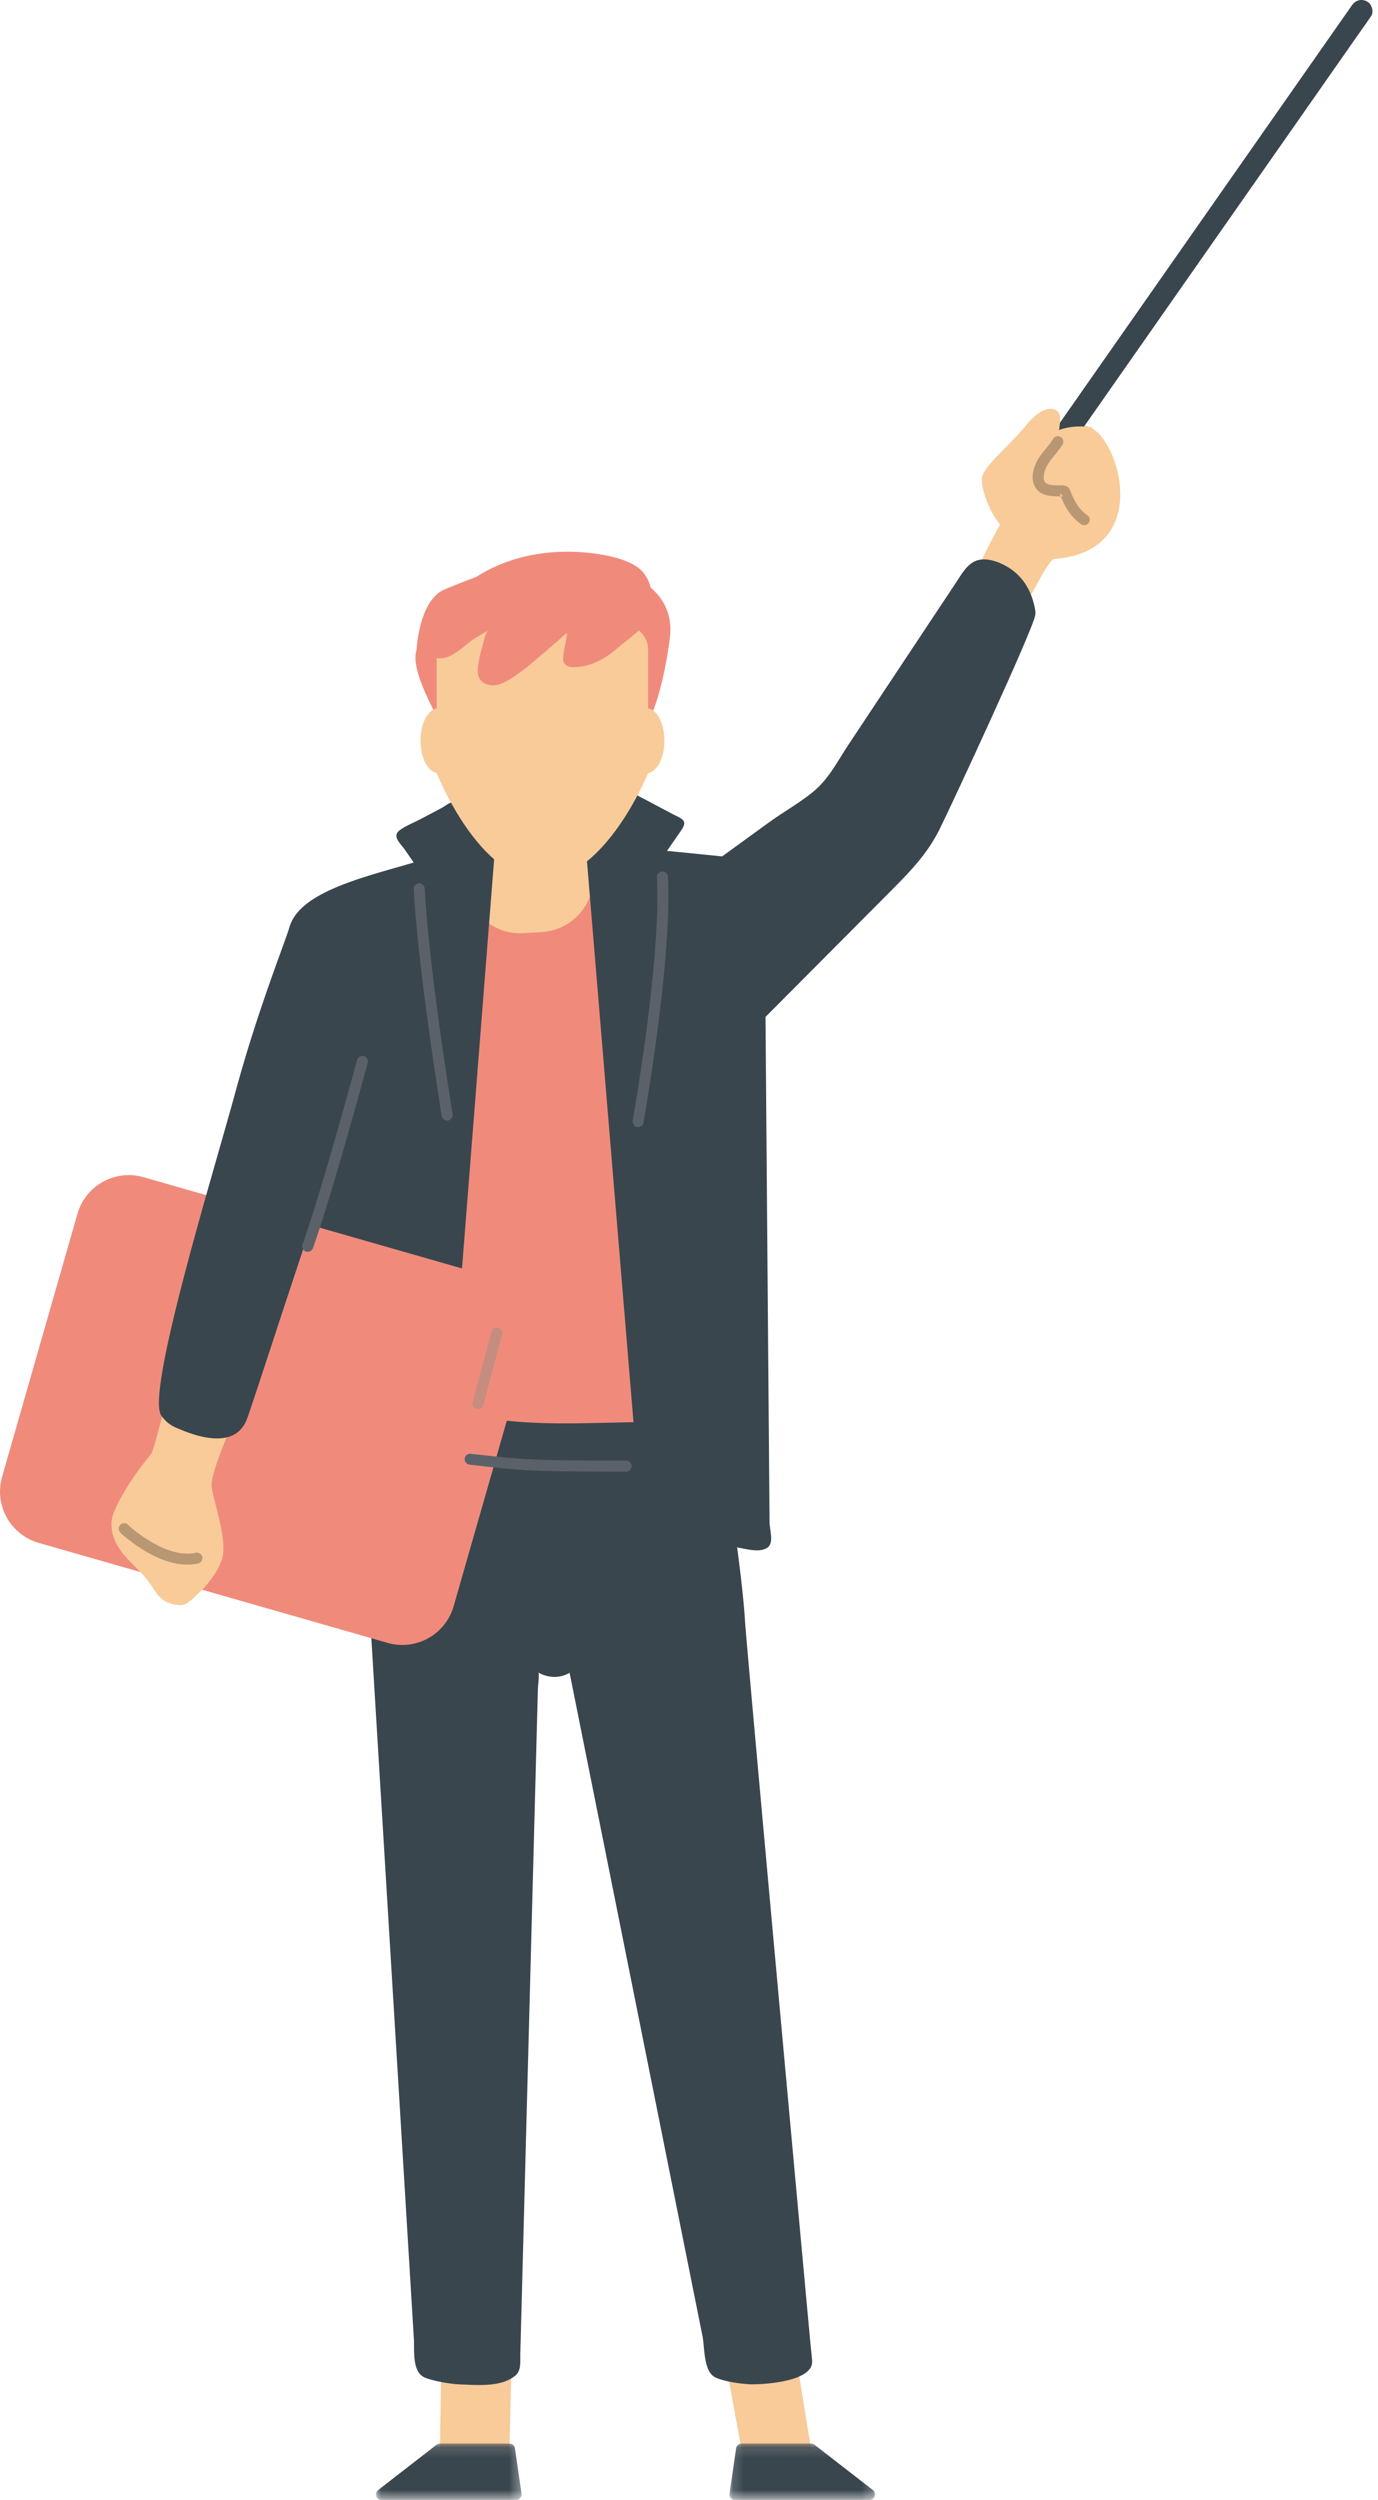 <?xml version="1.0" encoding="UTF-8"?> <svg xmlns="http://www.w3.org/2000/svg" xmlns:xlink="http://www.w3.org/1999/xlink" width="129" height="234" viewBox="0 0 129 234"><defs><path id="a" d="M.047.135h13.63v5.277H.047z"></path><path id="c" d="M.148.135h13.63v5.277H.148z"></path></defs><g fill="none" fill-rule="evenodd"><path fill="#F8CB99" d="M95.454 45.085a14.732 14.732 0 0 1 2.802-4.003c.59-.597 1.278-1.166 2.106-1.3.883-.142 1.865.147 2.483.793 2.482 2.597 4.178 11.166-4.235 11.755-1.008.98-1.798 3.148-2.695 4.212-.696.827-1.531.844-2.704.916-1.286.078-3.095-1.352-1.033-5.604.802-1.654 2.121-3.893 2.819-5.706.138-.36.29-.715.457-1.063"></path><path fill="#F08B7C" d="M38.989 60.867s.214-4.638 2.577-5.67c2.362-1.03 7.989-3.006 7.989-3.006s14.26-.558 13.143 7.645c-1.117 8.204-3.35 9.793-3.35 9.793l-16.408.86s-4.81-7.23-3.951-9.622"></path><path fill="#F8CB99" d="M41.284 222.569l-.095 6.668 6.505.024.175-7.4z"></path><g transform="translate(35.152 228.587)"><mask id="b" fill="#fff"><use xlink:href="#a"></use></mask><path fill="#3A464E" d="M13.052.576a.516.516 0 0 0-.51-.441H6.037a.514.514 0 0 0-.315.108L.247 4.489a.515.515 0 0 0 .316.923h12.599a.514.514 0 0 0 .51-.59l-.62-4.246z" mask="url(#b)"></path></g><path fill="#F8CB99" d="M74.802 222.311l1.125 6.926-6.505.024-1.463-7.915z"></path><g transform="translate(68.139 228.587)"><mask id="d" fill="#fff"><use xlink:href="#c"></use></mask><path fill="#3A464E" d="M.774.576a.515.515 0 0 1 .51-.441h6.504c.114 0 .226.038.316.108l5.475 4.246a.515.515 0 0 1-.316.923H.663a.514.514 0 0 1-.51-.59L.774.576z" mask="url(#d)"></path></g><path fill="#F08B7C" d="M68.365 132.71s-8.217 2.55-15.46 2.55-19.31-2.645-19.31-2.645l-1.05-48.983 18.282-8.574 13.675 12.697 3.863 44.954z"></path><path fill="#F8CB99" d="M50.75 87.239l-1.753.109c-2.812.174-5.256-1.983-5.43-4.795l-.638-10.265c-.175-2.812 1.982-5.255 4.794-5.43l1.753-.109c2.812-.175 5.255 1.983 5.43 4.795l.638 10.265c.175 2.811-1.983 5.255-4.794 5.43"></path><path fill="#3A464E" d="M66.703 222.354c.064.056.132.105.207.145.76.413 2.506.649 3.36.677.844.028 5.917-.156 5.758-2.213-.041-.535-.106-1.07-.159-1.604-.147-1.488-5.976-65.155-6.126-67.624-.345-5.652-2.172-16.216-2.385-18.369-.014-.141-1.13-.4-1.189-.398l-8.4.184c-4.042.089-8.103.239-12.106-.411-2.063-.334-4.143-.544-6.21-.847l-6.048-.887.242 3.985.637 10.482 4.46 73.446c.064 1.043-.202 3.14 1.053 3.638.868.344 2.436.603 3.367.634 1.536.047 3.676.266 5.024-.782.636-.495.5-1.29.52-2.033l.124-4.709 1.524-57.629c.004-.134.157-1.412.04-1.487 0 0 1.422.91 2.926.026a3545199.489 3545199.489 0 0 0 12.444 62.105c.187.932.1 2.932.937 3.671"></path><path fill="#3A464E" d="M42.339 75.101c-.207-.026-.76.402-.936.495l-2.015 1.066c-.635.336-1.396.622-1.973 1.05-.764.567.09 1.256.474 1.809l.842 1.215-9.707 3.817-2.77 58.964 14.71 4.353 5.67-72.224-4.295-.545M96.9 57.035c-.273-1.456-.888-2.702-2.05-3.61-.789-.615-2.297-1.338-3.401-.964-.91.308-1.424 1.271-1.91 2.004l-2.99 4.506-7.124 10.737c-1.04 1.568-1.83 3.192-3.299 4.401-1.287 1.06-2.757 1.866-4.104 2.844l-4.419 3.208-5.163-.516 1.338-1.93c.671-.968.016-1.08-.82-1.522l-1.773-.938-2.353-1.244-4.295 1.636 5.67 68.358 4.643.427 3.723.342c.912.084 2.406.665 3.248.106.676-.448.225-1.659.22-2.407l-.179-22.31-.133-16.622-.066-8.3v-.055l11.905-11.964c1.743-1.751 3.26-3.354 4.372-5.565.966-1.92 8.859-18.9 8.98-20.11.019-.178.01-.349-.02-.512"></path><path fill="#F08B7C" d="M37.66 148.972L5 139.612l7.056-24.62 32.66 9.36z"></path><path stroke="#F08B7C" stroke-linejoin="round" stroke-width="10" d="M37.66 148.972L5 139.612l7.056-24.62 32.66 9.36z"></path><path stroke="#7B3E34" stroke-linejoin="round" stroke-width="4" d="M17.757 133.298l7.056-24.62"></path><path fill="#C68C80" d="M46.008 124.626l-.596 2.243-.946 3.56-.219.823c-.07.26.087.571.36.633.27.062.56-.08.634-.36l.596-2.243.946-3.559.219-.823c.07-.26-.087-.572-.36-.634-.27-.062-.56.081-.634.36"></path><path fill="#F8CB99" d="M14.16 136.072c-2.19 2.646-3.507 5.155-3.67 6.043-.246 1.334.36 2.568 1.22 3.551.78.89 1.715 1.65 2.384 2.626.274.4.503.836.842 1.183.47.48 1.103.705 1.761.767.65.062.992-.29 1.465-.709 1.07-.945 2.027-2.067 2.561-3.405.679-1.701-.618-5.14-.904-6.907-.194-1.197 1.736-5.394 2.181-6.71.104-.307-2.992-.83-3.514-.697-.56.143-2.284-1.614-2.748-1.207-.14.122-1.31 5.141-1.578 5.465"></path><path fill="#3A464E" d="M27.117 86.723c-.551 1.817-2.972 7.74-5.094 15.55-2.019 7.43-8.376 28.047-6.932 30.209a3.14 3.14 0 0 0 1.43 1.171c.815.329 5.384 2.487 6.61-.858.585-1.596 3.573-10.893 5.943-17.91.433-1.281 7.806-23.626 8.285-24.952.493-1.366 2.797-9.615 1.372-9.197-4.682 1.37-10.63 2.745-11.614 5.987"></path><path fill="#BA9773" d="M11.263 143.451c.135.15.304.279.458.407.371.307.757.598 1.154.87 1.03.702 2.182 1.308 3.406 1.58.755.168 1.528.201 2.286.034.264-.058.442-.378.36-.634a.527.527 0 0 0-.634-.36c-.081.018-.162.032-.244.047-.024.005-.1.012.015-.001a4.205 4.205 0 0 1-.575.031 4.857 4.857 0 0 1-.454-.027l-.083-.01c.134.016-.005 0-.027-.004a6.748 6.748 0 0 1-1.138-.29c-.14-.048-.277-.102-.414-.156-.026-.01-.114-.05-.012-.005a15.474 15.474 0 0 1-.342-.155 11.975 11.975 0 0 1-1.504-.86c-.207-.139-.41-.282-.61-.43l-.122-.092c-.115-.088.077.06-.033-.026-.08-.062-.158-.125-.236-.188-.176-.145-.37-.29-.522-.46-.181-.2-.548-.197-.73 0a.527.527 0 0 0 0 .73"></path><path fill="#F8CB99" d="M62.195 69.33c0-1.598-.67-2.894-1.52-3.025v-5.509c0-5.444-19.797-5.444-19.797 0v5.511c-.844.141-1.508 1.432-1.508 3.023 0 1.59.664 2.882 1.508 3.022 0 0 3.98 10.098 9.898 9.98 5.92-.118 9.899-9.977 9.899-9.977.85-.13 1.52-1.427 1.52-3.025"></path><path fill="#F08B7C" d="M46.508 52.97c-2.314 1.019-4.373 2.651-5.777 4.752-.648.969-1.578 3.88.501 3.902.417.005.818-.164 1.177-.376.54-.319.992-.676 1.459-1.076.54-.464 1.238-.78 1.833-1.178-.288.194-.505 1.473-.623 1.82-.174.512-.255 1.034-.33 1.57-.056.4-.044.831.17 1.173.281.446.859.637 1.383.586.525-.052 1.008-.304 1.457-.581 1.083-.669 2.052-1.503 3.016-2.333.512-.44 1.028-.876 1.535-1.32.234-.206.5-.54.795-.62-.096.696-.3 1.387-.37 2.103-.026.26-.03.547.128.756.191.253.548.304.865.301 1.483-.01 2.887-.74 3.998-1.722 1.003-.886 2.858-2.016 3.196-3.311.338-1.295.141-2.762-.69-3.81-1.044-1.314-3.868-1.757-5.54-1.9-2.649-.224-5.36.107-7.822 1.111-.12.05-.241.1-.36.153"></path><path fill="#5B6169" d="M61.495 82.085c.092 1.742.035 3.491-.067 5.23-.116 1.972-.3 3.939-.52 5.9a168.973 168.973 0 0 1-.438 3.577l-.043.315-.01.076-.023.174a225.76 225.76 0 0 1-.83 5.55c-.104.637-.216 1.273-.323 1.91a1.044 1.044 0 0 1-.004.025c-.047.264.071.568.36.634.251.057.583-.077.634-.36.093-.523.18-1.045.267-1.569.22-1.336.427-2.674.622-4.014a197.7 197.7 0 0 0 .732-5.559c.23-1.973.427-3.952.561-5.934.12-1.792.198-3.591.138-5.386-.007-.19-.015-.38-.025-.569-.014-.268-.227-.528-.515-.515-.267.012-.531.227-.516.515M58.617 136.72c-2.692 0-5.388.008-8.08-.087a56.46 56.46 0 0 1-4.018-.288c-.835-.09-1.67-.183-2.505-.27-.27-.027-.527.257-.516.516.014.303.228.486.516.515 1.374.142 2.744.314 4.121.425 1.704.137 3.416.171 5.126.193 1.785.023 3.57.027 5.356.027.27 0 .528-.237.516-.516a.524.524 0 0 0-.516-.515M33.423 99.215l-.327 1.207a522.489 522.489 0 0 1-2.045 7.28c-.43 1.49-.87 2.976-1.324 4.458a122.636 122.636 0 0 1-1.415 4.364c-.09.255.102.575.36.634.288.066.538-.087.634-.36.445-1.263.851-2.54 1.247-3.82.46-1.48.9-2.967 1.334-4.456a459.238 459.238 0 0 0 2.12-7.522c.135-.496.286-.99.405-1.49l.005-.021c.07-.26-.087-.572-.36-.634-.27-.062-.559.081-.634.36M38.73 83.202c.092 1.693.245 3.382.42 5.069.192 1.835.413 3.668.65 5.498a376.138 376.138 0 0 0 1.291 9.005c.09.57.151 1.153.274 1.716l.004.024c.044.267.389.44.634.36.29-.093.407-.348.36-.634a367.51 367.51 0 0 1-1.285-8.622c-.03-.212-.058-.425-.087-.638l-.01-.078-.02-.151-.046-.347c-.24-1.822-.466-3.645-.663-5.472-.186-1.718-.35-3.44-.458-5.166a81.788 81.788 0 0 1-.032-.564c-.015-.269-.227-.528-.516-.515-.267.012-.53.227-.515.515"></path><path fill="#3A464E" d="M97.95 44.98c.27-.388.542-.776.814-1.164a78448.308 78448.308 0 0 1 5.493-7.853l3.974-5.68 4.376-6.256 4.417-6.314 4.096-5.855L124.6 6.88l2.502-3.577c.394-.563.797-1.12 1.183-1.69l.05-.07c.31-.443.094-1.165-.37-1.41-.528-.28-1.08-.104-1.411.37l-.814 1.163-2.217 3.168-3.277 4.685-3.974 5.68-4.376 6.256-4.417 6.315-4.096 5.854-3.481 4.977c-.834 1.192-1.669 2.384-2.502 3.577-.394.563-.797 1.12-1.183 1.69l-.05.07c-.31.444-.094 1.165.37 1.411.528.279 1.08.103 1.411-.37"></path><path fill="#F8CB99" d="M99.25 39.21c0 1.237-1.633 10.905-3.786 10.905s-3.56-3.95-3.56-5.187c0-1.236 2.318-2.857 4.253-5.235 1.546-1.9 3.092-1.72 3.092-.483"></path><path fill="#F8CB99" d="M102.277 40.015s-4.606-.998-5.798 3.286c-1.192 4.285 3.736 2.706 3.736 2.706l2.062-5.992z"></path><path fill="#BA9773" d="M98.584 41.08c-.093.152-.194.3-.301.444l-.07.092a27.239 27.239 0 0 1-.22.273c-.236.291-.476.581-.685.893-.45.672-.778 1.579-.576 2.392.098.395.354.735.694.952.3.192.651.26.998.3.296.033.594.03.89.04.06.001.121.008.18.008l.036.002c-.274-.29-.373-.352-.298-.189.014.048.038.094.057.14.086.208.173.416.269.62.386.821.93 1.525 1.681 2.042.223.154.582.05.705-.185.14-.262.053-.541-.185-.705a6.312 6.312 0 0 1-.127-.09c-.133-.096.066.06-.056-.044-.063-.054-.126-.107-.186-.164a4.25 4.25 0 0 1-.36-.387c-.098-.118.055.08-.034-.045-.023-.032-.046-.063-.068-.096a5.882 5.882 0 0 1-.395-.673 9.21 9.21 0 0 1-.225-.486l-.006-.015-.057-.139c-.057-.142-.1-.29-.206-.406-.254-.277-.72-.22-1.067-.227a7.64 7.64 0 0 1-.392-.017c-.04-.003-.078-.008-.117-.01-.132-.01.113.02-.016-.002a2.839 2.839 0 0 1-.223-.045c-.06-.016-.117-.037-.175-.056.132.044-.035-.02-.072-.042a1.315 1.315 0 0 1-.09-.06c.11.077.016.009-.006-.012l-.05-.054c-.036-.042-.033-.037.01.016a1.348 1.348 0 0 1-.042-.066c-.014-.023-.025-.047-.039-.07-.056-.101.01.086-.02-.056 0 0-.038-.173-.023-.077-.006-.035-.007-.074-.008-.11-.004-.1.006-.2.012-.302.007-.098-.023.113.007-.04.012-.064.023-.127.039-.19a2.664 2.664 0 0 1 .104-.337c.01-.024.05-.117.01-.026.07-.158.152-.31.244-.456a4.956 4.956 0 0 1 .216-.315c.011-.015.124-.164.055-.075.11-.144.227-.284.341-.425.261-.322.52-.647.738-1 .14-.23.057-.577-.185-.705a.526.526 0 0 0-.706.185"></path></g></svg> 